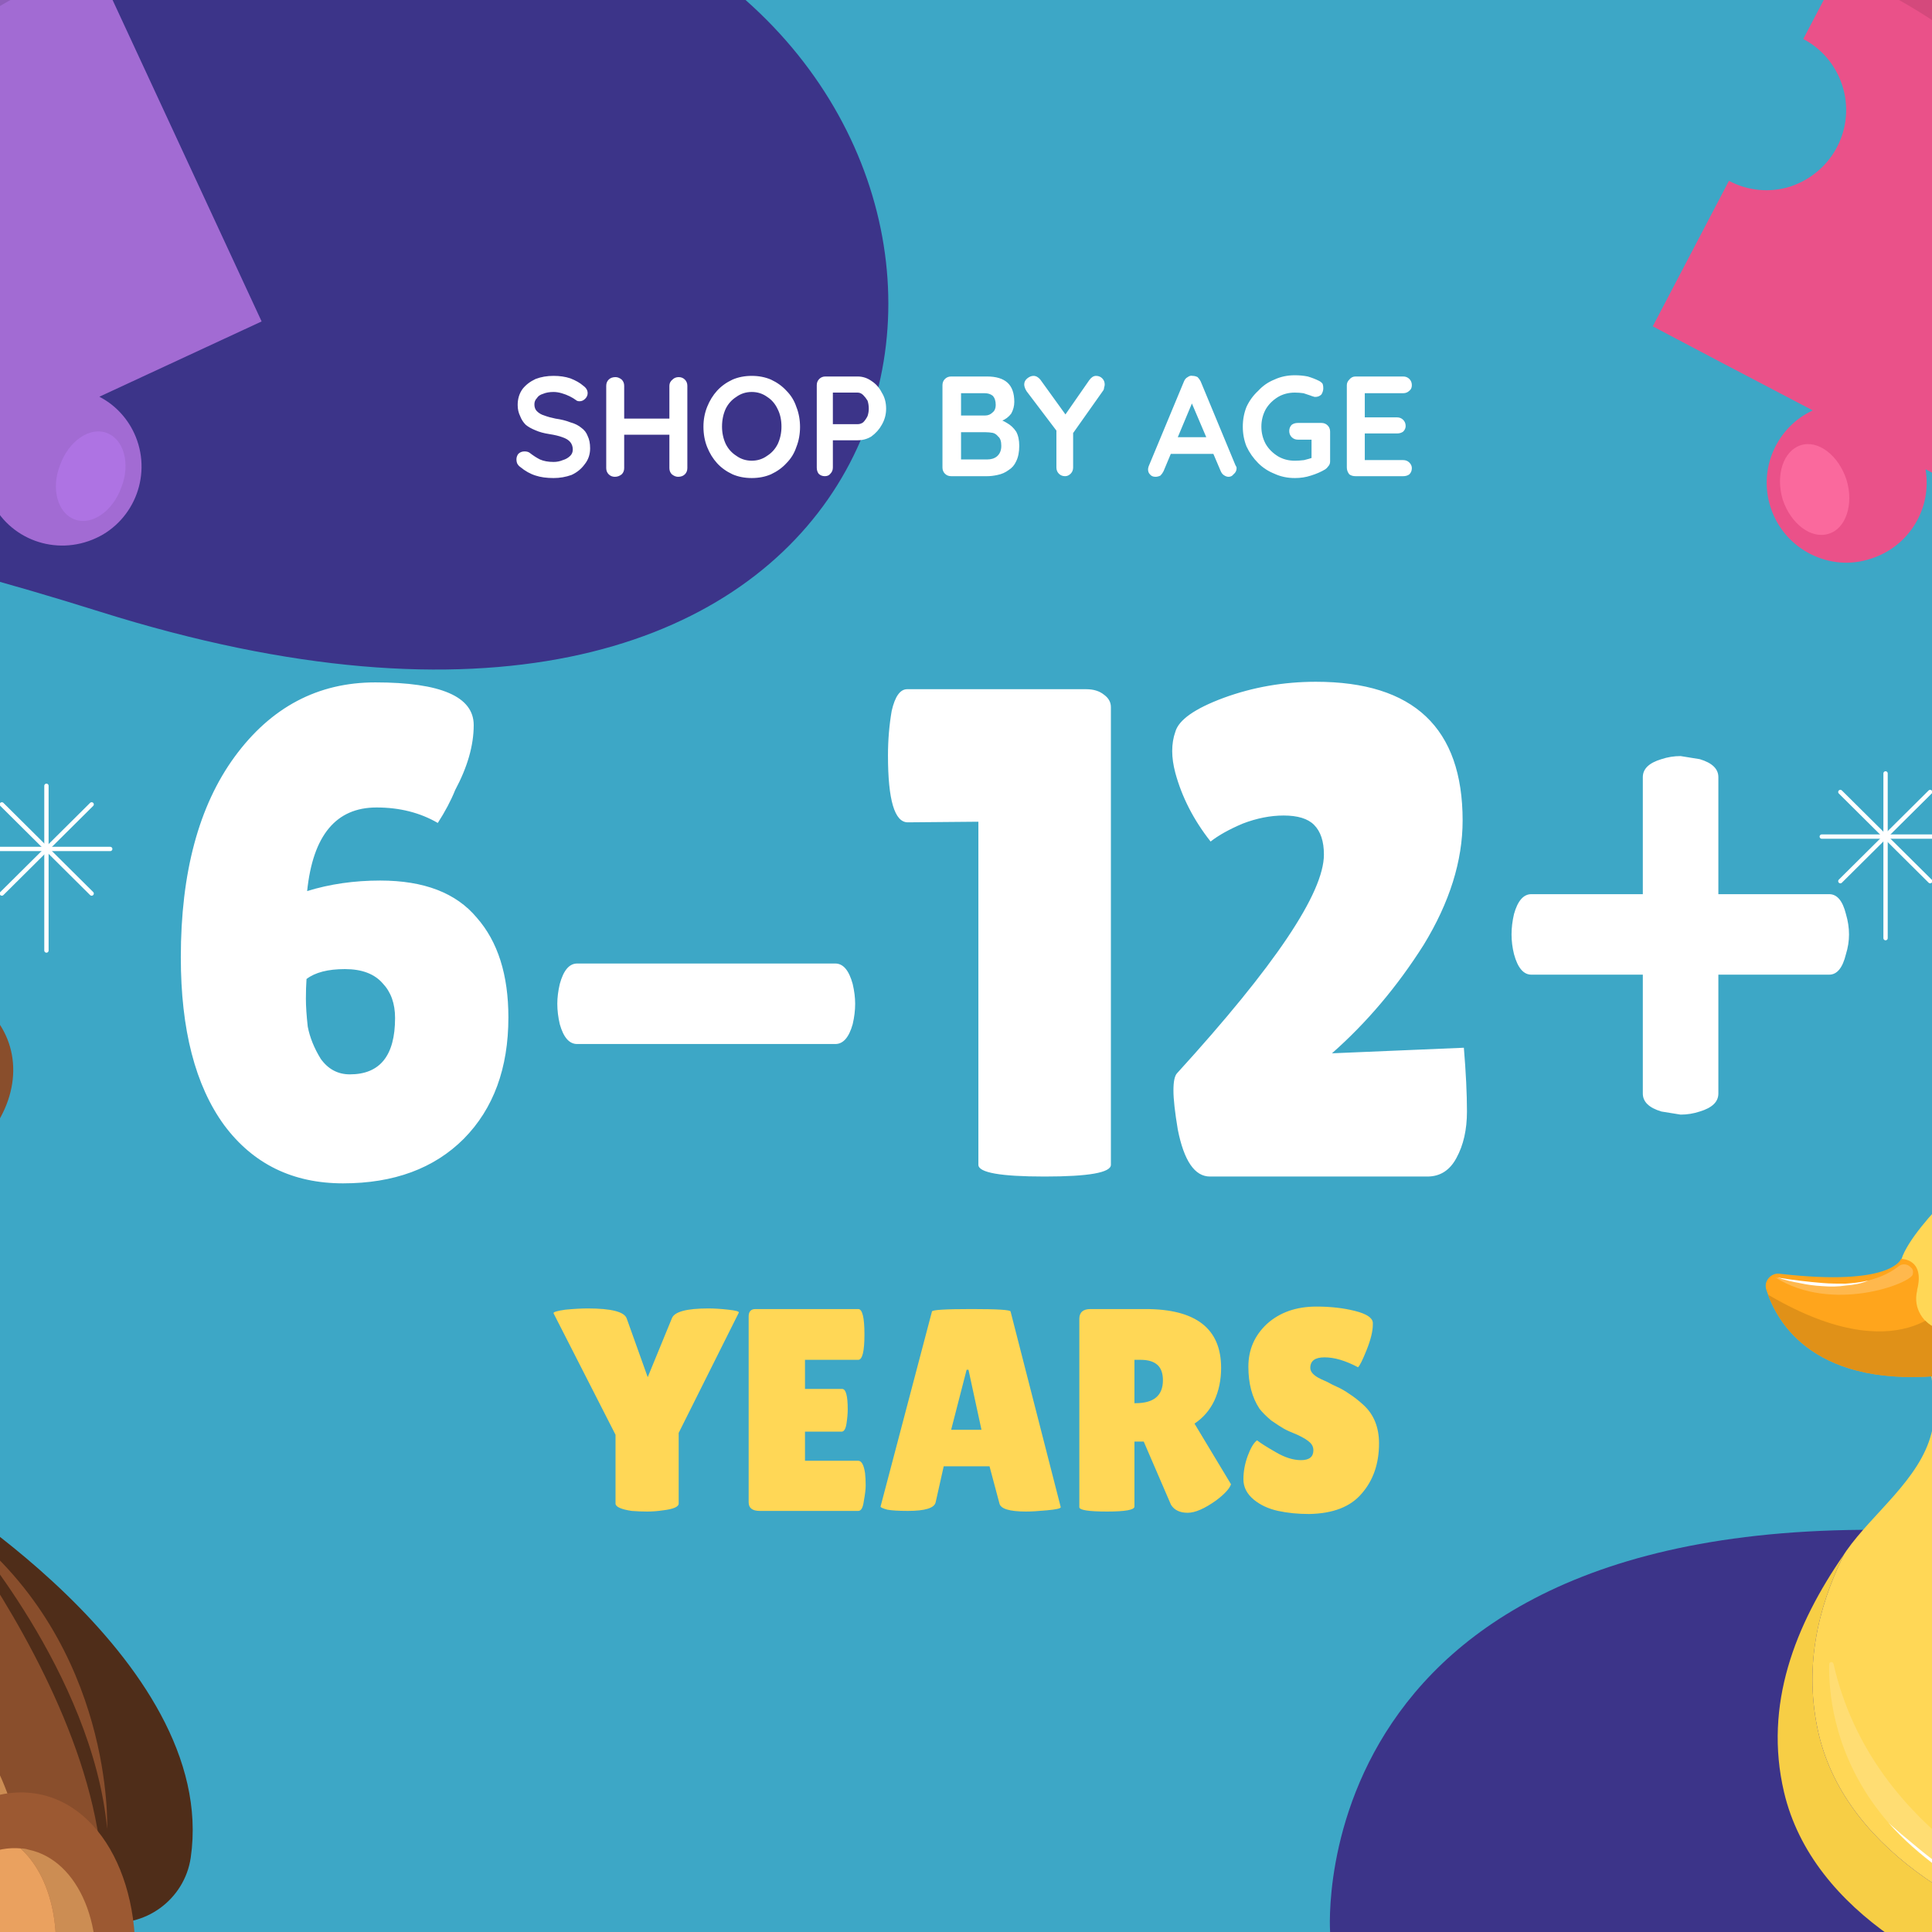 <svg height="312" width="312" viewBox="0 0 312 312" xmlns="http://www.w3.org/2000/svg" version="1.2"><defs><clipPath id="cp1" clipPathUnits="userSpaceOnUse"><path d="m566 312h-820v-312h820z"></path></clipPath><clipPath id="cp2" clipPathUnits="userSpaceOnUse"><path d="m-146.37 60.06c2.83-9.57 3.51-19.93 1.57-30.41-6.58-35.51-40.7-58.97-76.21-52.39-19.01 3.52-34.56 14.94-43.9 30.23-8.11 13.28-11.54 29.48-8.48 45.98 6.58 35.51 40.7 58.96 76.2 52.38 25.03-4.63 44.06-22.95 50.82-45.79z"></path></clipPath><clipPath id="cp3" clipPathUnits="userSpaceOnUse"><path d="m314.8 222.04c1.49-0.35 2.3-2.08 2.2-3.61-0.08-1.36-0.92-2.89-3.79-3.76-2.66-0.81-4.27-3.5-3.62-6.2q0.02-0.08 0.04-0.16c1.27-5.09-2.62-5.03-2.62-5.03 0 0-1.45 4.51-19.62 2.4-1.44-0.17-2.59 1.2-2.15 2.58 1.71 5.41 7.87 16.2 29.56 13.78z"></path></clipPath><clipPath id="cp4" clipPathUnits="userSpaceOnUse"><path d="m349.14 65.84l-12.33 23.52-25.85-13.54c1.05 6.21-2.56 12.41-8.73 14.42-6.78 2.21-14.08-1.5-16.29-8.28-2.04-6.27 0.98-12.96 6.79-15.69l-25.84-13.54 12.32-23.53c2.98 1.56 6.55 1.97 10 0.85 6.79-2.21 10.5-9.5 8.29-16.29-1.09-3.34-3.41-5.93-6.3-7.44l12.33-23.52 24.78 12.98c0.05-5.4 3.49-10.4 8.91-12.17 6.79-2.21 14.08 1.5 16.29 8.29 1.8 5.52-0.32 11.38-4.83 14.56l24.77 12.98-12.32 23.52c-2.98-1.56-6.55-1.97-10-0.85-6.79 2.21-10.49 9.51-8.28 16.29 1.08 3.34 3.41 5.93 6.29 7.44z"></path></clipPath><clipPath id="cp5" clipPathUnits="userSpaceOnUse"><path d="m-38.43 60.38q-0.62 0.28-1.25 0.5l11.08 23.89 26.19-12.15c-0.57 2.64-0.34 5.47 0.88 8.1 2.97 6.41 10.58 9.19 16.98 6.22 6.41-2.97 9.19-10.57 6.22-16.98-1.22-2.63-3.23-4.64-5.61-5.9l26.19-12.15-32.85-70.85-70.85 32.86 11.08 23.89q0.57-0.34 1.18-0.63c6.41-2.97 14.01-0.19 16.98 6.22 2.97 6.41 0.19 14.01-6.22 16.98z"></path></clipPath></defs><style>.a{fill:#3da7c6}.b{fill:#3c3489}.c{fill:#4b3ea7}.d{fill:#edffff}.e{fill:#fff}.f{fill:none;stroke:#fff;stroke-width:1;stroke-dasharray:4.949}.g{fill:#a26bd3}.h{fill:#a06acc}.i{fill:#ffd756}.j{fill:#f7ce45}.k{fill:#ea5189}.l{fill:#d4497c}.m{fill:#fa699d}.n{fill:#ffdd73}.o{fill:#ae73e3}.p{fill:none;stroke:#fff;stroke-width:.7}.q{fill:#8f5eba}.r{fill:#00c0a5}.s{fill:#00d9ba}.t{fill:#00a891}.u{fill:#894e2c}.v{fill:#cc8d53}.w{fill:#eaa15f}.x{fill:#faac65}.y{fill:#4f2d19}.z{fill:#9c5932}.A{fill:none;stroke:#0e0b0f;stroke-linecap:round;stroke-linejoin:round;stroke-width:.5}.B{fill:#0e0b0f}.C{fill:#231d27}.D{fill:#fcfbfb}.E{fill:#ffa51c}.F{fill:#e09118}.G{fill:#ffb84d}.H{fill:none;stroke:#fff;stroke-linecap:round;stroke-linejoin:round;stroke-width:.7}</style><path d="m566 312h-820v-312h820z" class="a"></path><path d="m-254 236.4c0 0 105.5 34.1 120.4-52 14.8-86.1 25.4-124.7 149.8-85.6 124.4 39.1 154.2-54.6 104.2-98.8h-374.4z" class="b"></path><path d="m214.8 312c0 0-5.3-73.1 105.2-64.2 110.6 8.9 138.3-50.3 115-132.6-23.2-82.2 75.8-115.2 75.8-115.2h55.2v312z" class="b"></path><g style="display:none"><path d="m94.1 277c-1.5 0-2.7-1.2-2.7-2.7 0-1.5 1.2-2.7 2.7-2.7 1.5 0 2.7 1.2 2.7 2.7 0 1.5-1.2 2.7-2.7 2.7zm0-4.5c-1 0-1.8 0.8-1.8 1.8 0 1 0.8 1.8 1.8 1.8 1 0 1.8-0.8 1.8-1.8 0-1-0.8-1.8-1.8-1.8z" class="c" fill-rule="evenodd"></path><path d="m123.9 272.4v-0.7c0-0.4 0.2-0.5 0.4-0.5 0.2 0 1 0 1 0v-1.6h-1.4c-1.6 0-2 1.2-2 2v0.8h-0.9v1.1 0.8h0.9c0 2.1 0 4.7 0 4.7h1.9c0 0 0-2.6 0-4.7h1.4l0.1-0.8 0.1-1.1z" class="c"></path></g><g clip-path="url(#cp1)"><g style="display:none"><path d="m-306.5 270.5c2 0.5 3.8 1.4 5.5 2.5q0-0.1 0-0.1c3.5-14.1 17.8-22.6 31.9-19.1 5.5 1.4 10.2 4.5 13.6 8.6 7.5-12.3 22.3-18.9 37-15.2 13.6 3.4 23.2 14.7 25 27.8 5.4-2.6 11.7-3.5 18-1.9 13.6 3.4 21.9 16.9 19.3 30.5 4.1-3.2 9.5-4.5 14.8-3.2 7.8 2 12.9 8.9 13 16.6q0.9-1.8 1.4-3.7c2.3-9.2-3.3-18.6-12.5-20.9-5.3-1.4-10.7 0-14.8 3.1 2.6-13.6-5.7-27-19.3-30.4-6.3-1.6-12.6-0.8-18 1.8-1.8-13-11.4-24.3-25-27.7-14.7-3.7-29.5 2.8-37 15.2-3.4-4.1-8-7.2-13.6-8.6-14.1-3.6-28.4 5-31.9 19.1q0 0 0 0c-1.7-1.1-3.5-1.9-5.5-2.4-9.2-2.4-18.6 3.2-20.9 12.4-0.4 1.5-0.6 3-0.5 4.4 3.5-6.9 11.6-10.8 19.5-8.8z" class="d"></path><path d="m-313 295.9c3.9 0.9 7.8 0.5 11.2-1-0.4 8 4.9 15.4 13 17.4 3.1 0.8 6.3 0.7 9.2-0.2 2.9 5.6 8 10 14.6 11.7 5.1 1.3 10.3 0.7 14.8-1.4 2.2 4 6 7.2 10.8 8.4 5.9 1.5 11.9-0.3 16-4.2 3.5 4.6 8.5 8 14.4 9.5 8.2 2.1 16.5 0.1 22.6-4.8 2.4 1.9 5.1 3.2 8.2 4 10.4 2.6 20.8-2.4 25.5-11.5q2.2 1.3 4.8 2c7.9 2 15.9-1.9 19.5-8.8-0.1-7.7-5.2-14.6-13-16.6-5.3-1.3-10.7 0-14.8 3.2 2.6-13.6-5.7-27.1-19.3-30.5-6.3-1.6-12.6-0.7-18 1.9-1.8-13.1-11.4-24.4-25-27.8-14.7-3.7-29.5 2.9-37 15.2-3.4-4.1-8.1-7.2-13.6-8.6-14.1-3.5-28.4 5-31.9 19.1q0 0 0 0.1c-1.7-1.1-3.5-2-5.5-2.5-7.9-2-16 1.9-19.5 8.8 0 7.7 5.2 14.6 13 16.6z" class="e"></path><path d="m-221.7 274.9q-1.2-1-2.5-1.8-1.3-0.9-2.6-1.7c-1.8-1-3.6-1.9-5.6-2.5-1.9-0.6-3.9-1-5.9-0.9-2.1 0.1-4.1 0.6-5.9 1.6q1.3-0.9 2.7-1.5 1.5-0.5 3.1-0.7c2.1-0.2 4.3 0.1 6.3 0.8 2 0.6 3.8 1.6 5.6 2.7 1.7 1.2 3.4 2.5 4.8 4z" class="d"></path><path d="m-236.2 306.6q-1.2-1-2.5-1.9-1.3-0.9-2.6-1.6c-1.8-1-3.6-1.9-5.5-2.6-2-0.6-4-0.9-6-0.9-2 0.1-4 0.7-5.9 1.6q1.3-0.9 2.8-1.4 1.5-0.6 3-0.7c2.1-0.2 4.3 0.1 6.3 0.7 2 0.7 3.9 1.6 5.6 2.8 1.8 1.1 3.4 2.4 4.8 4z" class="d"></path><path d="m-164.3 319.5q-1.2-0.9-2.5-1.8-1.2-0.9-2.6-1.6c-1.8-1-3.6-2-5.5-2.6-2-0.6-4-0.9-6-0.9-2 0.1-4 0.7-5.9 1.6q1.3-0.9 2.8-1.4 1.5-0.6 3.1-0.7c2.1-0.2 4.2 0.1 6.2 0.7 2 0.7 3.9 1.6 5.6 2.8 1.8 1.1 3.4 2.4 4.8 3.9z" class="d"></path><path d="m-268.3 288.3c-1.8-1.9-4.1-3.2-6.6-3.8-1.2-0.3-2.5-0.4-3.7-0.2-1.3 0.1-2.5 0.5-3.6 1l-0.3 0.1-0.2-0.2c-0.9-1.1-2-2.1-3.1-2.8-1.2-0.8-2.5-1.4-3.9-1.8-0.6-0.3-1.3-0.3-2-0.5-0.8 0-1.5 0-2.2 0.1-1.4 0-2.8 0.5-4.2 1 1.3-0.6 2.7-1.2 4.2-1.4 0.7-0.2 1.4-0.1 2.2-0.1 0.7 0 1.5 0.1 2.2 0.3 1.4 0.3 2.8 1 4 1.8 1.3 0.8 2.4 1.7 3.4 2.9l-0.4-0.1c1.2-0.5 2.5-0.9 3.8-1 0.7-0.1 1.3 0 2 0 0.7 0.1 1.3 0.2 2 0.4 1.2 0.3 2.4 0.9 3.5 1.6 1.1 0.8 2.1 1.6 2.9 2.7z" class="d"></path><path d="m-185.1 299c-1.8-1.8-4.1-3.2-6.5-3.7-1.3-0.3-2.5-0.4-3.8-0.3-1.2 0.1-2.4 0.6-3.6 1l-0.3 0.1-0.1-0.2c-0.9-1-2-2-3.2-2.8-1.2-0.8-2.5-1.4-3.8-1.8-0.7-0.2-1.4-0.3-2.1-0.4-0.7 0-1.4-0.1-2.1 0-1.5 0.1-2.9 0.6-4.2 1.1 1.3-0.7 2.6-1.2 4.1-1.4 0.7-0.2 1.5-0.2 2.2-0.2 0.8 0.1 1.5 0.2 2.2 0.4 1.5 0.3 2.8 0.9 4.1 1.7 1.2 0.9 2.4 1.8 3.3 3l-0.4-0.1c1.2-0.5 2.5-0.9 3.8-1 0.7-0.1 1.4-0.1 2 0 0.7 0 1.4 0.1 2 0.3 1.3 0.4 2.5 0.9 3.6 1.7 1 0.7 2 1.6 2.8 2.6z" class="d"></path></g><path d="m617.3 269.9c-2 0.5-3.9 1.3-5.5 2.5q0-0.1 0-0.1c-3.6-14.1-17.8-22.6-31.9-19.1-5.6 1.4-10.2 4.5-13.7 8.6-7.4-12.4-22.3-18.9-36.9-15.2-13.6 3.4-23.2 14.7-25.1 27.7-5.3-2.6-11.6-3.4-17.9-1.8-13.6 3.4-22 16.8-19.3 30.4-4.1-3.1-9.5-4.5-14.8-3.1-7.8 1.9-13 8.9-13 16.5q-0.9-1.7-1.4-3.6c-2.4-9.3 3.2-18.6 12.5-21 5.3-1.3 10.7 0 14.8 3.2-2.7-13.6 5.7-27 19.3-30.5 6.3-1.5 12.6-0.7 17.9 1.9 1.9-13.1 11.5-24.3 25.1-27.8 14.6-3.7 29.5 2.9 36.9 15.2 3.5-4 8.1-7.1 13.7-8.5 14.1-3.6 28.3 4.9 31.9 19q0 0.1 0 0.1c1.6-1.1 3.5-2 5.5-2.5 9.2-2.3 18.6 3.3 20.9 12.5 0.4 1.5 0.5 2.9 0.5 4.4-3.6-7-11.6-10.8-19.5-8.8z" class="d"></path><path d="m623.8 295.2c-3.9 1-7.8 0.6-11.2-1 0.4 8-4.9 15.5-13 17.5-3.2 0.8-6.3 0.6-9.3-0.3-2.8 5.7-7.9 10.1-14.5 11.7-5.1 1.3-10.3 0.7-14.8-1.3-2.2 4-6 7.1-10.8 8.3-5.9 1.5-11.9-0.2-16-4.1-3.5 4.5-8.5 8-14.5 9.5-8.1 2.1-16.4 0-22.6-4.8-2.3 1.8-5.1 3.2-8.1 4-10.4 2.6-20.9-2.5-25.5-11.6q-2.2 1.4-4.8 2c-7.9 2-16-1.8-19.5-8.8 0-7.6 5.2-14.6 13-16.5 5.3-1.4 10.7 0 14.8 3.1-2.7-13.6 5.7-27 19.3-30.4 6.3-1.6 12.6-0.8 17.9 1.8 1.9-13 11.5-24.3 25.1-27.7 14.6-3.7 29.5 2.8 36.9 15.2 3.5-4.1 8.1-7.2 13.7-8.6 14.1-3.5 28.3 5 31.9 19.1q0 0 0 0.1c1.6-1.2 3.5-2 5.5-2.5 7.9-2 15.9 1.8 19.5 8.8-0.1 7.6-5.2 14.6-13 16.5z" class="e"></path><path d="m532.5 274.3c1.4-1.5 3.1-2.9 4.8-4 1.7-1.1 3.6-2.1 5.6-2.7 2-0.7 4.2-1 6.3-0.8q1.5 0.2 3 0.7 1.5 0.6 2.8 1.5c-1.9-1-3.9-1.6-5.9-1.6-2-0.1-4 0.2-6 0.9-1.9 0.6-3.7 1.5-5.5 2.5q-1.3 0.7-2.6 1.6-1.3 0.9-2.5 1.9z" class="d"></path><path d="m547 305.9c1.4-1.5 3-2.8 4.8-3.9 1.7-1.2 3.6-2.1 5.6-2.8 2-0.6 4.1-1 6.2-0.8q1.6 0.2 3.1 0.7 1.5 0.6 2.8 1.5c-1.9-0.9-3.9-1.5-5.9-1.6-2-0.1-4 0.3-6 0.9-1.9 0.6-3.8 1.5-5.5 2.5q-1.4 0.8-2.6 1.7-1.3 0.8-2.5 1.8z" class="d"></path><path d="m475.1 318.9c1.4-1.5 3-2.8 4.8-4 1.7-1.1 3.6-2.1 5.6-2.7 2-0.6 4.1-1 6.2-0.8q1.6 0.2 3.1 0.7 1.5 0.6 2.7 1.5c-1.8-1-3.8-1.5-5.8-1.6-2-0.1-4.1 0.3-6 0.9-1.9 0.6-3.8 1.5-5.6 2.5q-1.3 0.8-2.6 1.7-1.2 0.8-2.4 1.8z" class="d"></path><path d="m579.1 287.6c0.8-1 1.8-1.9 2.8-2.6 1.1-0.7 2.3-1.3 3.6-1.7 0.6-0.2 1.3-0.3 2-0.3 0.6-0.1 1.3-0.1 2 0 1.3 0.1 2.6 0.5 3.8 1l-0.4 0.1c0.9-1.2 2.1-2.1 3.3-3 1.3-0.8 2.6-1.4 4.1-1.7 0.7-0.2 1.5-0.3 2.2-0.4 0.7 0 1.5 0 2.2 0.2 1.5 0.2 2.8 0.7 4.1 1.4-1.3-0.5-2.7-1-4.1-1.1-0.8-0.1-1.5 0-2.2 0-0.7 0.1-1.4 0.2-2.1 0.4-1.3 0.4-2.6 1-3.8 1.8-1.2 0.8-2.2 1.8-3.1 2.8l-0.2 0.2-0.3-0.1c-1.1-0.4-2.3-0.9-3.6-1-1.3-0.1-2.5 0-3.8 0.3-2.4 0.5-4.7 1.9-6.5 3.7z" class="d"></path><path d="m495.9 298.4c0.7-1 1.7-1.9 2.8-2.7 1.1-0.7 2.3-1.2 3.6-1.6 0.6-0.2 1.3-0.3 1.9-0.4 0.7 0 1.4 0 2 0 1.4 0.1 2.6 0.6 3.9 1l-0.5 0.1c1-1.1 2.2-2.1 3.4-2.9 1.2-0.8 2.6-1.4 4.1-1.8 0.7-0.2 1.4-0.2 2.2-0.3 0.7 0 1.4 0 2.2 0.1 1.4 0.2 2.8 0.8 4.1 1.5-1.4-0.5-2.7-1-4.2-1.1-0.7-0.1-1.4 0-2.1 0-0.7 0.1-1.4 0.2-2.1 0.4-1.3 0.4-2.6 1-3.8 1.8-1.2 0.8-2.3 1.7-3.2 2.8l-0.2 0.2-0.2-0.1c-1.2-0.5-2.4-0.9-3.6-1-1.3-0.2-2.6-0.1-3.8 0.2-2.4 0.6-4.7 2-6.5 3.8z" class="d"></path><path d="m-101.6-9.3c0 0 27.8 56.9-72.8 69.4-70.8 8.8-64.7 65.8-60.6 96.1 4.1 30.2-18.6 47.3-41.2 34.3" class="f"></path><path d="m-146.4 60.1c-9.3 15.3-24.9 26.7-43.9 30.2-35.5 6.6-69.6-16.9-76.2-52.4-1.9-10.5-1.2-20.8 1.6-30.4-8.1 13.3-11.5 29.5-8.5 46 6.6 35.5 40.7 58.9 76.2 52.4 25-4.7 44.1-23 50.8-45.8z" class="d"></path><path d="m-190.3 90.3c19-3.5 34.6-14.9 43.9-30.2 2.9-9.6 3.5-20 1.6-30.5-6.6-35.5-40.7-58.9-76.2-52.3-19 3.5-34.6 14.9-43.9 30.2-2.8 9.6-3.5 19.9-1.6 30.4 6.6 35.5 40.7 59 76.2 52.4z" class="e"></path><g clip-path="url(#cp2)"><path d="m-169.4 56.5c0 0 22.8-21.9 7.9-71.8 0 0 36.7 24.9 23.3 68.5 0 0-15 11.5-31.2 3.3z" class="g"></path><path d="m-165.5 96.9c0 0 1-3 1.2-7.7-8.8 8.3-20.1 14.3-32.9 16.7-10.3 1.9-20.5 1.2-29.9-1.5q-4.8 0.8-10.1 1.3c0 0 28.1 22.9 71.7-8.8z" class="h"></path><path d="m-165.5 96.9c0 0 6.3-19.3-9.4-36.2 0 0-4 40.4-62.3 45 0 0 28.1 22.9 71.7-8.8z" class="i"></path><path d="m-164.3 89.2c0.1-2.7 0-5.9-0.7-9.4-7.3 5.1-15.9 8.8-25.3 10.5q-1.6 0.3-3.3 0.5c-7.7 5.9-18.4 11.1-33.5 13.6 9.4 2.7 19.6 3.4 29.9 1.5 12.8-2.4 24.1-8.4 32.9-16.7z" class="j"></path><path d="m-177.6 58.5c0 0-42.1 19.7-112.8-25.3 0 0 8-52.9 48.9-55.6 0 0 42.2 16.1 67.9 75.2z" class="k"></path><path d="m-266.5 37.9c-1.9-10.5-1.2-20.8 1.6-30.4-6.3 10.3-9.8 22.4-9.6 35q5.5 2.9 10.7 5.4-1.7-4.8-2.7-10z" class="l"></path><path d="m-234.4-15.3c7.9 5.3 43.4 30.9 56.9 67.4 0.2 0.5 0.2 1-0.1 1.4-0.6 1.3-2.4 1.3-3.1 0.1-5.3-9.9-24.5-42.3-57-64.1-1.7-1.1-1.7-3.7 0.1-4.8 1-0.7 2.2-0.6 3.2 0z" class="m"></path><path d="m-175.5 68.4c-1.5 4.4-4.1 11.3-7.8 15.5-0.7 0.9 0 2.2 1.1 2.1h0.1q0.4-0.1 0.7-0.4c1.4-1.6 7.7-8.7 7.7-16.9 0-1-1.5-1.3-1.8-0.3z" class="n"></path><path d="m-162.9 50.8c3.7-6.4 10.1-20.3 8.6-37.4-0.2-1.6 2.1-1.9 2.4-0.4q0 0 0.1 0.1 0 0.1 0 0.1c0.1 1.4 2.8 27-9.8 38.7-0.7 0.6-1.8-0.2-1.3-1.1z" class="o"></path></g><path d="m-171.5 72c-7.3 1.4-14.3-3.4-15.6-10.7-1.4-7.3 3.4-14.3 10.7-15.7 7.3-1.3 14.3 3.5 15.7 10.8 1.3 7.3-3.5 14.3-10.8 15.6z" class="d"></path><path d="m-172 69.2c-5.7 1-11.2-2.7-12.3-8.5-1-5.7 2.7-11.2 8.5-12.2 5.7-1.1 11.2 2.7 12.2 8.4 1.1 5.7-2.7 11.2-8.4 12.3z" class="e"></path><path d="m-234.4-15.3c4.9 3.5 9.6 7.3 14.3 11.2 4.6 3.9 9.1 8 13.4 12.2 4.3 4.3 8.5 8.7 12.2 13.4 3.7 4.8 7.2 9.9 9.2 15.7-1.2-2.8-2.7-5.5-4.4-8-1.6-2.5-3.5-4.9-5.4-7.2-3.8-4.6-8-9-12.3-13.2-4.2-4.3-8.7-8.4-13.2-12.4q-3.4-3-6.9-5.9-3.4-2.9-6.9-5.8z" class="e"></path><path d="m-153.4 12.1c0.2 2.8 0.2 5.7 0.1 8.6-0.2 2.9-0.5 5.8-1 8.6-0.5 2.9-1.2 5.7-2.2 8.4-0.9 2.8-2.2 5.4-3.7 7.9 0.5-1.4 1.2-2.6 1.6-4 0.6-1.3 1-2.7 1.4-4.1 0.8-2.7 1.4-5.5 1.9-8.3 0.5-2.9 0.9-5.7 1.2-8.5q0.2-2.2 0.4-4.3c0.1-1.5 0.2-2.9 0.3-4.3z" class="e"></path><path d="m346 338.8c0 0-23.7-72.3 84.1-79 23.5-1.5 49.6-6.1 69.8-18.9 47.5-30.1-19.2-93.3 10.9-130.7 18-22.5 51.8-19 76.6-12.9" class="f"></path><path d="m515 106.7c5.3 5.4 9.6 11.9 12.9 18.6 8.1 16.2 3.8 34.2 8.2 51 3.7 14.3 16 22.6 29.3 26.6 12.6 3.8 26.4 10.7 26.9 25.6 0.5 12.4-11 20.3-21.1 24.8" class="p"></path><path d="m446-24.8l-7 87.1 91.4 69.5-7.8-114.5z" class="g"></path><path d="m522.6 17.3l-41.8 22.5-34.8-64.6z" class="k"></path><path d="m522.6 17.3l-30.2-16.6c12.1 24.1 24.9 65.7-11.2 93.7l49.2 37.4z" class="q"></path><path d="m480.8 39.8l49.6 92-7.8-114.5z" class="i"></path><path d="m480.8 39.8l-41.8 22.5 7-87.1z" class="r"></path><path d="m522.6 17.3l-20 10.7c3.4 14.6 3.7 30.6-3.7 45.4l31.5 58.4z" class="j"></path><path d="m492.4 0.7c3.9 7.7 7.8 17.1 10.2 27.3l20-10.7z" class="l"></path><path d="m441.8 58l5.3-76.9 3 72.4z" class="s"></path><path d="m444.2 62.5l36.7 28.7-29.2-32.7z" class="o"></path><path d="m441.8 58c0.2-6.2 0.6-12.5 1-18.7 0.3-6.2 0.8-12.4 1.2-18.7 0.5-6.2 0.9-12.4 1.4-18.6l0.8-9.4c0.3-3.1 0.6-6.2 1-9.3-0.2 3.1-0.3 6.3-0.5 9.4l-0.5 9.3c-0.4 6.3-0.8 12.5-1.2 18.7-0.5 6.2-1 12.5-1.5 18.7-0.5 6.2-1.1 12.4-1.7 18.6z" class="e"></path><path d="m533.7 154c-1.2 0.2-2.4-0.2-3.1-1l-10.4 6.6 0.1 0.5 10.4-6.6c0.7 0.9 1.9 1.3 3.1 1.1 1.2-0.3 2.1-1.1 2.4-2.2l12.2 2.1-0.1-0.6-12.2-2.1c-0.4 1.1-1.3 2-2.4 2.2z" class="l"></path><path d="m532.5 148.2c-1.2 0.2-2.1 1-2.5 2.1l-12.1-2 1.1 5.3 0.1 0.6 1.1 5.4 10.4-6.6c0.7 0.8 1.9 1.2 3.1 1 1.1-0.2 2-1.1 2.4-2.2l12.2 2.1-1.1-5.4-0.1-0.5-1.1-5.4-10.4 6.6c-0.8-0.8-1.9-1.3-3.1-1z" class="k"></path><path d="m529.6 150.8l-11.2-1.9 0.4 2.2z" class="m"></path><path d="m536.5 149.4l9.2-6 0.3 1.5z" class="m"></path><path d="m546.3 192.3c-1 0.6-2.3 0.7-3.3 0.2l-7 10.2 0.4 0.4 6.9-10.1c1.1 0.5 2.3 0.4 3.3-0.3 1-0.6 1.5-1.8 1.4-2.9l12-2.9-0.3-0.5-12 2.9c0.1 1.1-0.4 2.3-1.4 3z" class="j"></path><path d="m542.9 187.3c-1 0.7-1.5 1.9-1.4 3l-12 2.9 3.1 4.5 0.3 0.5 3.1 4.5 7-10.2c1 0.5 2.3 0.4 3.3-0.2 1-0.7 1.5-1.9 1.4-3l12-2.9-3.1-4.5-0.4-0.5-3.1-4.5-7 10.2c-1-0.5-2.2-0.4-3.2 0.2z" class="i"></path><path d="m541.3 190.9l-11.1 2.6 1.3 1.9z" class="n"></path><path d="m547.1 186.9l6.1-9.1 0.8 1.2z" class="n"></path><path d="m584.6 213.4c-1 0.7-2.2 0.9-3.3 0.4l-6.2 10.7 0.3 0.4 6.3-10.6c1 0.4 2.3 0.3 3.2-0.5 1-0.7 1.4-1.9 1.2-3l11.8-3.7-0.4-0.5-11.7 3.7c0.1 1.1-0.3 2.3-1.2 3.1z" class="t"></path><path d="m580.8 208.7c-0.9 0.7-1.3 1.9-1.2 3l-11.7 3.7 3.4 4.3 0.4 0.5 3.4 4.3 6.2-10.7c1.1 0.5 2.3 0.3 3.3-0.4 0.9-0.8 1.3-2 1.2-3.1l11.7-3.7-3.4-4.3-0.4-0.4-3.4-4.3-6.2 10.6c-1.1-0.4-2.3-0.3-3.3 0.5z" class="r"></path><path d="m579.5 212.3l-10.9 3.4 1.4 1.8z" class="s"></path><path d="m585 207.9l5.4-9.5 1 1.2z" class="s"></path><path d="m-32.8 179.8c0 0-2.8-26.9 19.3-22.4 22.2 4.6 19.8 27.2-1.1 34.6z" class="u"></path><path d="m-13.1 162c9.5 5.8 4.4 20.1-8.4 25.4l3.2 2.1c15.3-5.4 20.5-23.7 5.2-27.5z" class="v"></path><path d="m-13.1 162q-0.5-0.1-0.9-0.2c-16.4-3.4-15.8 20-15.8 20l8.3 5.6c12.8-5.3 17.9-19.6 8.4-25.4z" class="w"></path><path d="m-28.8 181.5c0 0-0.2-18.2 11.2-19 0 0-6.9 4-11.2 19z" class="x"></path><path d="m-64.4 183.3c0 0-3.2-26.8-23.8-17.5-20.6 9.3-13.3 30.9 8.8 33.5z" class="u"></path><path d="m-87.5 170.3c-8 7.8 0.1 20.7 13.8 22.9l-2.7 2.9c-16.1-1.9-25.3-18.6-11.1-25.8z" class="v"></path><path d="m-87.5 170.3q0.3-0.2 0.8-0.4c15.2-6.9 19.8 16.1 19.8 16.1l-6.8 7.2c-13.7-2.2-21.8-15.1-13.8-22.9z" class="w"></path><path d="m-68 185.9c0 0-3.8-17.8-15.1-16.1 0 0 7.6 2.4 15.1 16.1z" class="x"></path><path d="m-70.6 245.7c0 0-40.9 38.5-29.2 69 2.5 6.4 9.9 9.5 16.2 6.8q0.1 0 0.2-0.1z" class="y"></path><path d="m-12.9 239.2c0 0 48.4 28.5 43.7 60.8-1 6.8-7.5 11.5-14.2 10.3q-0.2-0.1-0.3-0.1z" class="y"></path><path d="m-12.9 239.2c13-15.5 9.5-31 9.5-31-3.7-17-15.2-24.9-25.7-28.6-12.9-4.5-27.4-2.9-39 4.4-9.4 5.9-18.8 16.1-18.7 33.6 0 0 0 15.9 16.2 28.1 0 0-32.6 63.3-3.4 90.1 7.6 7 18.1 9.9 28.4 8.8l15.1-1.7 15.1-1.7c10.3-1.2 19.9-6.4 25.8-14.9 22.5-32.6-23.3-87.1-23.3-87.1z" class="u"></path><path d="m-39.6 262.2q-2.2 0.3-4.3 0.8c19.5 0.2 36.6 16.8 39.1 38.9 1.8 16-4.5 30.9-15.3 39.6q-2 0.4-4 0.7l8.7-1q2-0.2 4.1-0.7c10.7-8.7 17-23.5 15.2-39.5-2.7-23.8-22.1-41.2-43.5-38.8z" class="v"></path><path d="m-4.8 301.9c-2.5-22.1-19.6-38.7-39.1-38.9-19 4.6-31.9 24.5-29.5 46.6 1.8 16 11.2 29.1 23.7 35.2q2 0 4.1-0.2l6.4-0.7 8.7-1 6.4-0.7q2-0.3 4-0.7c10.8-8.7 17.1-23.6 15.3-39.6z" class="w"></path><path d="m-43.6 266.1c0 0-26.5 9.2-26.7 43.3 0 0 9.7-34.1 26.7-43.3z" class="x"></path><path d="m20.8 324.8c-3.6 16.8-15.9 28.4-27.5 25.9-11.5-2.5-17.9-18.2-14.2-35 3.6-16.8 15.9-28.4 27.5-25.9 11.5 2.5 17.9 18.2 14.2 35z" class="z"></path><path d="m4.6 298.7q-0.6-0.2-1.3-0.2c4.8 4.3 7 13 5 22.1-2.4 11.3-10.4 19.2-18.1 18.6 1.4 1.3 3.1 2.3 5.1 2.7 8.1 1.7 16.9-6.5 19.5-18.4 2.6-12-2-23.1-10.2-24.8z" class="v"></path><path d="m8.3 320.6c2-9.1-0.2-17.8-5-22.1-7.8-0.7-15.7 7.3-18.2 18.5-1.9 9.2 0.3 17.8 5.1 22.2 7.7 0.6 15.7-7.3 18.1-18.6z" class="w"></path><path d="m-84.6 336.6c7.3 15.6 21.9 24.2 32.6 19.2 10.7-5 13.4-21.7 6.1-37.3-7.3-15.6-21.8-24.2-32.5-19.2-10.7 5-13.5 21.7-6.2 37.3z" class="z"></path><path d="m-74.6 307.5q0.6-0.2 1.3-0.4c-3.7 5.3-4 14.2 0 22.7 4.9 10.4 14.4 16.4 21.8 14.1-1.1 1.6-2.6 2.9-4.3 3.7-7.6 3.5-18-2.5-23.1-13.6-5.2-11.1-3.3-22.9 4.3-26.5z" class="v"></path><path d="m-73.3 329.8c-4-8.5-3.7-17.4 0-22.7 7.4-2.4 16.9 3.6 21.8 14.1 4 8.4 3.7 17.3 0 22.7-7.4 2.3-16.9-3.7-21.8-14.1z" class="w"></path><path d="m-70.6 245.7c0 0 26.7 11.4 57.7-6.5 0 0-26.4 21.8-57.7 6.5z" class="y"></path><path d="m-45.5 209.5c11.5-1.3 21.7 4.8 23.9 13.8q0.1-1 0-2c-1.2-10.1-12.1-17.2-24.3-15.9-12.3 1.4-21.3 10.8-20.2 20.9q0.1 1 0.4 2c0.2-9.3 8.8-17.6 20.2-18.8z" class="x"></path><path d="m-41.8 242.2c-11.2 1.2-21.2-4.5-23.7-13.2 0 0.2 0-0.3 0 0 2.2 9 12.4 15.8 23.8 14.5 11.5-1.3 19.9-10.1 20.1-19.5-0.1-0.2 0.1 0.2 0 0-0.6 9.1-9 16.9-20.2 18.2z" class="y"></path><path d="m-45.5 209.5c-11.4 1.2-20 9.5-20.2 18.8q0.1 0.3 0.2 0.7c2.5 8.7 12.5 14.4 23.7 13.2 11.2-1.3 19.6-9.1 20.2-18.2q0-0.3 0-0.7c-2.2-9-12.4-15.1-23.9-13.8z" class="w"></path><path d="m-44.3 218.3l1.4 12.7c0 0-2.6 4.7-7.9 0.9" class="A"></path><path d="m-42.9 231c0 0 3.4 4.8 7.6-0.8" class="A"></path><path d="m-38.9 211.6c1.1 0.9 1.8 2.1 1.9 3.3 0.5 3.9-4.4 7.6-10.7 8.3-2.4 0.3-4.6 0.1-6.4-0.4 2.2 1.9 6.1 2.9 10.4 2.4 6.4-0.7 11.2-4.4 10.8-8.3-0.3-2.5-2.7-4.4-6-5.3z" class="B"></path><path d="m-37 214.9c-0.1-1.2-0.8-2.4-1.9-3.3-1.9-0.5-4.1-0.7-6.4-0.4-6.4 0.7-11.2 4.4-10.8 8.3 0.2 1.3 0.9 2.4 2 3.3 1.9 0.5 4 0.7 6.4 0.4 6.3-0.7 11.2-4.4 10.7-8.3z" class="C"></path><path d="m-46.8 214.6c0.3 0.7-0.8 2-2.6 2.9-1.8 0.9-3.5 1-3.9 0.3-0.4-0.7 0.8-2 2.6-2.9 1.8-0.9 3.5-1 3.9-0.3z" class="D"></path><path d="m-53.5 197.2c0.3 3.3-0.7 6.1-2.3 6.3-1.6 0.2-3.2-2.3-3.6-5.6-0.3-3.3 0.7-6.1 2.3-6.2 1.6-0.2 3.2 2.3 3.6 5.5z" class="C"></path><path d="m-54.9 196.5c0.1 1.3-0.3 2.4-0.9 2.4-0.6 0.1-1.2-0.9-1.4-2.1-0.1-1.3 0.3-2.3 0.9-2.4 0.6-0.1 1.2 0.9 1.4 2.1z" class="D"></path><path d="m-40.3 195.8c0.3 3.2 1.9 5.7 3.6 5.5 1.6-0.1 2.6-2.9 2.2-6.2-0.4-3.3-2-5.8-3.6-5.6-1.6 0.2-2.6 3-2.2 6.3z" class="C"></path><path d="m-39.1 194.8c0.1 1.2 0.7 2.2 1.3 2.1 0.7-0.1 1-1.1 0.9-2.4-0.1-1.2-0.8-2.2-1.4-2.1-0.6 0-1 1.1-0.8 2.4z" class="D"></path><path d="m-98.6 309.8c0 0-5.7-23.7 22.1-55.1 0 0-18.5 20.9-22.1 55.1z" class="u"></path><path d="m-5.8 246.8c0 0 20.7 23.4 23.1 48.5 0 0 1.2-29.4-23.1-48.5z" class="u"></path><path d="m-12.7 202.6c0.2 1.8-2.8 3.5-6.7 3.9-4 0.5-7.3-0.5-7.5-2.3-0.2-1.7 2.8-3.4 6.8-3.8 3.9-0.5 7.2 0.5 7.4 2.2z" class="z"></path><path d="m-64.8 208.5c0.2 1.7-2.8 3.4-6.7 3.9-3.9 0.4-7.3-0.6-7.4-2.3-0.2-1.7 2.8-3.5 6.7-3.9 3.9-0.4 7.3 0.6 7.4 2.3z" class="z"></path><path d="m407.1 302c-18.4 15.4-45.9 18.4-68.7 13.1-18-4.1-40.1-15.5-44.7-35.1-2.4-10.4-0.3-20.1 4.1-29-7.9 11.4-13 24.3-9.7 38.4 4.6 19.6 26.7 31 44.7 35.2 22.8 5.2 50.3 2.3 68.8-13.2 6.7-5.6 13-13.4 17.1-22-3.4 4.8-7.4 9.1-11.6 12.6z" class="j"></path><path d="m423.6 271.6c0.4-6.3 0.3-17.5-2.2-26.2-1.4-4.9-7.7-6.4-11.2-2.7-2.7 2.9-5.5 5.6-6 6-13.1 10.1-42 11.7-55.1 0.4-3.3-2.9-5.6-7.5-2.6-11.4 1.2-1.7 2.8-2.9 4.3-4.1 2.4-1.8 4.9-3.5 6.6-6.2 1.4-2.1 2.3-4.2 2.9-6.4 4.1-14.7-8.4-30-23.3-33.2-3.5-0.7-7.1-0.9-10.7-0.2-3.9 0.7-7.6 2.3-10.7 4.8-0.7 0.5-1.8 1.7-3.1 3.1-2.9 3.2-6.4 7.7-5.5 9.8 2.7 6.7 4.9 14.2 5.4 21.4 0.1 1.7-0.1 3.3-0.5 4.8-1.9 7.4-9.4 12.8-13.7 18.9q-0.2 0.3-0.4 0.6c-4.4 8.9-6.5 18.6-4.1 29 4.6 19.6 26.7 31 44.7 35.1 22.8 5.3 50.3 2.3 68.7-13.1 4.2-3.5 8.2-7.8 11.6-12.6 2.8-5.8 4.6-11.8 4.9-17.8z" class="i"></path><path d="m391.6 273.9c-9.8 24.4-27 32.4-53.2 24.5-9.3-2.8-19.1-10.5-19.1-19.6-2 10.2 8.8 19 18.8 22 26.2 8 43.5-0.1 53.2-24.4 0.4-0.9 0.5-1.8 0.3-2.7q0 0.1 0 0.2z" class="E"></path><path d="m338.4 298.4c26.2 7.9 43.4-0.1 53.2-24.5q0-0.1 0-0.2c-0.4-2.5-2.7-4.5-5.5-4.1-7.1 0.9-18.3 1.1-31.9-3.5-9.8-3.3-24.1-3.3-31.2 5.4q-0.5 0.6-1 1.2c-1.4 2.1-2.3 4.1-2.7 6.1 0 9.1 9.8 16.8 19.1 19.6z" class="j"></path><path d="m344 247.9c5.6 6 26.6 24.6 61.6 2.8 0.8-0.5 1.7 0.6 1 1.3-14.8 14.8-39.9 17.1-57.2 5.3-3-2.1-6-5-6.7-8.7-0.2-0.8 0.8-1.3 1.3-0.7z" class="n"></path><path d="m295.4 268.8c-0.2 8.5 3 35.8 47.1 44.6 0.5 0.1 0.6-0.6 0.2-0.7-12.6-4.2-40.3-16.2-46.6-44-0.1-0.4-0.7-0.4-0.7 0.1z" class="n"></path><path d="m368.5 260.7c3.3 0.3 6.5 0.1 9.8-0.2 3.2-0.4 6.4-1 9.5-1.9 3.1-0.9 6.2-1.9 9.2-3.3 3-1.3 5.8-2.9 8.6-4.6-1.3 0.9-2.6 1.9-4 2.8-1.5 0.8-2.9 1.6-4.4 2.3q-1.1 0.6-2.2 1.1l-2.3 0.9c-0.8 0.3-1.5 0.5-2.3 0.8-0.8 0.2-1.6 0.5-2.4 0.7-3.2 0.9-6.4 1.5-9.7 1.7-3.3 0.3-6.6 0.3-9.8-0.3z" class="e"></path><path d="m305 294.4q2 1.8 4.1 3.5 2 1.7 4.2 3.3c2.9 2.1 5.9 4 9.1 5.6 3.1 1.7 6.4 3.1 9.7 4.2l2.6 0.8c0.8 0.3 1.7 0.4 2.6 0.6l1.3 0.3 1.3 0.3 2.6 0.4c-3.5-0.3-7.1-0.7-10.5-1.8-3.5-1.1-6.8-2.4-10-4.1-3.1-1.8-6.2-3.7-9-5.9-2.9-2.2-5.6-4.5-8-7.2z" class="e"></path><path d="m325.5 272.4c2.4-3.5 6.9-5.6 10.9-6.3 4.8-0.9 9.5 0.1 14.1 1.4 6.5 1.9 13.1 3.1 19.8 3.6 0.6 0 1.3 0 2 0.1-4.7 0.4-9.2 1.5-13.9 1.4-5.6-0.1-11-1.9-16.6-2.3-2.8-0.2-5.7-0.1-8.4 0.3-1.5 0.2-7 0.6-7.9 1.8z" class="i"></path><path d="m325.5 272.4c1.2-1.6 2.8-2.9 4.4-4 1.7-1.1 3.5-1.9 5.5-2.4 1.9-0.5 3.9-0.7 5.9-0.6 1 0 2 0.3 2.9 0.4 1 0.2 1.9 0.5 2.9 0.8-2-0.3-3.9-0.6-5.8-0.6-2 0-3.9 0.3-5.7 0.7-1.9 0.5-3.7 1.3-5.4 2.2q-2.5 1.4-4.7 3.5z" class="e"></path><path d="m334.9 189.6c3.1 0 7.9 2.9 9.5 3.8 5.3 3 9.7 7.5 12.1 13.1 1.1 2.7 1.6 9.1-3.1 8.4-3.8-0.6-4.4-6.9-5.5-9.7-0.9-2.4-2.2-4.8-4.4-6.1-2.5-1.6-5.4-2-7.9-3.5-1.2-0.7-3.8-2.8-3.2-4.4 0.4-1.2 1.3-1.6 2.5-1.6z" class="n"></path><path d="m342.4 192.3c1.7 0.9 3.4 2 5 3.2q2.4 1.8 4.4 4c1.4 1.4 2.7 3 3.6 4.8 1 1.7 1.7 3.7 1.8 5.7-0.4-2-1.2-3.8-2.2-5.4-1.1-1.7-2.4-3.2-3.7-4.6-1.3-1.5-2.8-2.8-4.3-4.1q-2.2-1.9-4.6-3.6z" class="e"></path><path d="m347.5 298.5c0 0 21.9 4.5 34.7-11.6 0 0-15.8 11.6-35.3 11.7" class="i"></path><g clip-path="url(#cp3)"><path d="m314.8 222c1.5-0.3 2.3-2 2.2-3.6-0.1-1.3-0.9-2.9-3.8-3.7-2.6-0.8-4.3-3.5-3.6-6.2q0-0.1 0-0.2c1.3-5.1-2.6-5-2.6-5 0 0-1.4 4.5-19.6 2.4-1.4-0.2-2.6 1.2-2.2 2.6 1.8 5.4 7.9 16.2 29.6 13.7z" class="E"></path><path d="m313.9 211c0 0-9.1 11.9-33.6-5.3 0 0-1 14 16.9 16.9 18 2.9 20.3 1.8 21.3-4.1 1-5.9-4.6-7.5-4.6-7.5z" class="F"></path></g><path d="m286.7 206.3c0 0 13.2 3.5 19.9-1.8 0.6-0.5 1.5-0.4 2 0.2 0.3 0.2 0.4 0.6 0.3 1.1-0.4 1.5-13 6.3-22.2 0.5z" class="G"></path><path d="m287 206.3c2.4 0.4 4.9 0.7 7.4 0.9 1.2 0.1 2.4 0.1 3.6 0.1 1.3-0.1 2.5-0.2 3.7-0.5-1.1 0.5-2.4 0.7-3.6 0.8-1.3 0.2-2.5 0.2-3.8 0.1q-1.9-0.1-3.7-0.5c-1.2-0.2-2.4-0.5-3.6-0.9z" class="e"></path><path d="m326.5 204.7c-0.3 3.4-2.6 6.1-5 5.8-2.4-0.2-4.1-3.2-3.8-6.7 0.4-3.4 2.6-6.1 5-5.8 2.4 0.2 4.1 3.2 3.8 6.7z" class="C"></path><path d="m321.2 203c-0.1 0.9-0.7 1.6-1.3 1.5-0.7 0-1.1-0.8-1-1.7 0.1-0.9 0.6-1.6 1.3-1.6 0.6 0.1 1.1 0.9 1 1.8z" class="e"></path><path d="m333.3 216.6c-0.1 1.5-2.5 2.5-5.4 2.2-2.8-0.3-5-1.7-4.8-3.2 0.1-1.5 2.5-2.5 5.4-2.2 2.8 0.2 5 1.7 4.8 3.2z" class="j"></path><g clip-path="url(#cp4)"><path d="m349.1 65.8l-12.3 23.6-25.8-13.6c1 6.2-2.6 12.4-8.8 14.4-6.8 2.3-14-1.5-16.3-8.2-2-6.3 1-13 6.8-15.7l-25.8-13.6 12.3-23.5c3 1.6 6.6 2 10 0.9 6.8-2.3 10.5-9.6 8.3-16.3-1.1-3.4-3.4-6-6.3-7.5l12.3-23.5 24.8 13c0.1-5.4 3.5-10.4 8.9-12.2 6.8-2.2 14.1 1.5 16.3 8.3 1.8 5.5-0.3 11.4-4.8 14.6l24.8 12.9-12.4 23.6c-2.9-1.6-6.5-2-10-0.9-6.8 2.2-10.5 9.5-8.3 16.3 1.1 3.3 3.5 5.9 6.3 7.4z" class="k"></path><path d="m342.3 87.9c0 0 23.7-80.3-70-100.3 0 0 16.8-42 20.2-40.2 3.4 1.8 98.6 53.3 98.6 53.3z" class="l"></path></g><path d="m298.2 77.5c-1.3-4-4.6-6.5-7.4-5.6-2.8 0.9-4.1 4.8-2.9 8.8 1.3 3.9 4.6 6.4 7.4 5.5 2.8-0.8 4.1-4.8 2.9-8.7z" class="m"></path><path d="m349.8-7c-1.2-3.9-4.5-6.4-7.4-5.5-2.8 0.9-4.1 4.8-2.9 8.8 1.3 3.9 4.6 6.4 7.4 5.5 2.8-0.9 4.1-4.8 2.9-8.8z" class="m"></path><g clip-path="url(#cp5)"><path d="m-38.4 60.4q-0.6 0.3-1.3 0.5l11.1 23.9 26.2-12.2c-0.6 2.7-0.3 5.5 0.9 8.1 2.9 6.4 10.5 9.2 17 6.2 6.4-2.9 9.1-10.5 6.2-16.9-1.2-2.7-3.3-4.7-5.6-5.9l26.2-12.2-32.9-70.8-70.9 32.8 11.1 23.9q0.6-0.3 1.2-0.6c6.4-3 14-0.2 17 6.2 3 6.4 0.2 14-6.2 17z" class="g"></path><path d="m-33.8 83c0 0-19.6-80.4 74-95.7 0 0-7.5-25-10.9-23.4-3.4 1.5-99.4 46.1-99.4 46.1z" class="q"></path></g><path d="m9.7 75.1c1.4-3.9 4.8-6.2 7.5-5.2 2.8 1 3.9 5 2.4 8.8-1.4 3.9-4.8 6.2-7.5 5.2-2.8-1-3.9-5-2.4-8.8z" class="o"></path></g><path d="m443.2 209.4c0 6.1-5 11-11 11-6.1 0-11-4.9-11-11 0-6.1 4.9-11 11-11 6 0 11 4.9 11 11zm-3.3 0c0-4.3-3.4-7.8-7.7-7.8-4.3 0-7.8 3.5-7.8 7.8 0 4.3 3.5 7.8 7.8 7.8 4.3 0 7.7-3.5 7.7-7.8z" class="E" fill-rule="evenodd"></path><path d="m304.5 124.9v26.6" class="H"></path><path d="m314.7 135.1h-20.5" class="H"></path><path d="m311.7 142.3l-14.5-14.4" class="H"></path><path d="m297.2 142.3l14.5-14.4" class="H"></path><path d="m7.5 126.9v26.6" class="H"></path><path d="m-2.7 137.1h20.5" class="H"></path><path d="m0.3 144.3l14.5-14.4" class="H"></path><path d="m14.8 144.3l-14.5-14.4" class="H"></path><path d="m-157.3 215.8c6.1 0 11 4.9 11 11 0 6.1-4.9 11-11 11-6.1 0-11-4.9-11-11 0-6.1 4.9-11 11-11zm0 18.8c4.3 0 7.8-3.5 7.8-7.8 0-4.3-3.5-7.8-7.8-7.8-4.3 0-7.8 3.5-7.8 7.8 0 4.3 3.5 7.8 7.8 7.8z" class="k" fill-rule="evenodd"></path><path d="m-187.8 150.3l1.8 2.9 3.4-0.8c0.7-0.2 1.3 0.7 0.8 1.3l-2.2 2.6 1.8 3c0.4 0.6-0.3 1.4-1 1.1l-3.2-1.2-2.2 2.6c-0.5 0.6-1.5 0.2-1.4-0.6l0.2-3.4-3.2-1.3c-0.7-0.3-0.7-1.4 0.1-1.6l3.4-0.8 0.2-3.4c0.1-0.8 1.1-1.1 1.5-0.4z" class="i"></path><path d="m-95.5 137.1l-33.1 5.5c-2 0.3-3.8-1-4.2-3l-5.4-33.2c-0.3-1.9 1-3.8 3-4.1l33.1-5.4c2-0.4 3.8 1 4.2 2.9l5.4 33.2c0.3 2-1 3.8-3 4.1z" class="s"></path><path d="m-130.7 137.5l-4.9-29.7c-0.2-1.6 0.9-3.2 2.5-3.4l29.7-4.9c1.6-0.3 3.1 0.8 3.4 2.4l4.9 29.8c0.2 1.6-0.9 3.1-2.5 3.4l-29.7 4.8c-1.6 0.3-3.1-0.8-3.4-2.4z" class="r"></path><path d="m-132.5 109.5c0.4 2 0.8 4.1 1.2 6.1q0.6 3 1.1 6.1 0.5 3 0.9 6.1c0.3 2 0.6 4 0.7 6.1-0.4-2-0.8-4-1.2-6.1q-0.6-3-1.1-6-0.5-3.1-0.9-6.1c-0.3-2.1-0.6-4.1-0.7-6.2z" class="e"></path><path d="m402.9 149.4l-32-10.2c-1.9-0.7-2.9-2.7-2.3-4.6l10.3-32c0.6-1.9 2.6-2.9 4.5-2.3l32 10.3c1.9 0.6 2.9 2.6 2.3 4.5l-10.3 32c-0.6 1.9-2.6 3-4.5 2.3z" class="n"></path><path d="m371.4 133.7l9.2-28.7c0.5-1.5 2.2-2.4 3.8-1.9l28.6 9.2c1.6 0.5 2.4 2.2 1.9 3.8l-9.2 28.6c-0.5 1.6-2.2 2.4-3.7 1.9l-28.7-9.2c-1.5-0.5-2.4-2.2-1.9-3.7z" class="j"></path><path d="m382.5 108c-0.5 2-1 4-1.6 5.9q-0.9 3-1.8 5.9-1 3-2 5.9c-0.7 1.9-1.4 3.9-2.1 5.8 0.4-2 1-4 1.6-6q0.8-3 1.8-5.9 0.9-2.9 2-5.8c0.6-2 1.3-3.9 2.1-5.8z" class="e"></path><path d="m89.4 77.2q-1.7 0-2.9-0.4-1.3-0.4-2.5-1.4-0.3-0.2-0.5-0.6-0.1-0.3-0.1-0.6 0-0.5 0.3-0.9 0.4-0.4 1-0.4 0.5 0 0.8 0.2 0.9 0.7 1.7 1.1 0.9 0.4 2.2 0.4 0.8 0 1.5-0.3 0.7-0.2 1.2-0.7 0.4-0.4 0.4-1 0-0.7-0.4-1.2-0.4-0.5-1.3-0.8-0.8-0.3-2.1-0.5-1.3-0.2-2.2-0.6-1-0.4-1.6-0.9-0.6-0.6-0.9-1.4-0.4-0.8-0.4-1.8 0-1.5 0.8-2.6 0.8-1 2.1-1.6 1.3-0.5 2.9-0.5 1.5 0 2.7 0.4 1.3 0.5 2.1 1.2 0.7 0.5 0.7 1.2 0 0.5-0.4 0.9-0.4 0.4-0.9 0.4-0.4 0-0.6-0.2-0.4-0.3-1-0.6-0.6-0.3-1.3-0.5-0.7-0.2-1.3-0.2-1 0-1.7 0.3-0.7 0.2-1 0.7-0.4 0.4-0.4 1 0 0.7 0.4 1.1 0.5 0.5 1.2 0.7 0.8 0.3 1.8 0.5 1.4 0.2 2.4 0.6 1.1 0.3 1.8 0.9 0.7 0.5 1 1.3 0.4 0.8 0.4 2 0 1.5-0.9 2.6-0.8 1.1-2.1 1.7-1.4 0.5-2.9 0.5zm10-16.3q0.5 0 1 0.4 0.4 0.4 0.4 1v13.3q0 0.6-0.4 1-0.5 0.4-1.1 0.4-0.6 0-1-0.4-0.4-0.4-0.4-1v-13.3q0-0.6 0.4-1 0.4-0.4 1.1-0.4zm10.2 0q0.6 0 1 0.4 0.4 0.4 0.4 1v13.3q0 0.6-0.4 1-0.4 0.4-1.1 0.4-0.5 0-1-0.4-0.4-0.4-0.4-1v-13.3q0-0.6 0.5-1 0.4-0.4 1-0.4zm-10.3 9.3v-2.6h10.3v2.6zm29.9-1.3q0 1.8-0.6 3.3-0.5 1.5-1.6 2.6-1 1.1-2.5 1.8-1.4 0.6-3.1 0.6-1.7 0-3.1-0.6-1.5-0.7-2.5-1.8-1-1.1-1.6-2.6-0.6-1.5-0.6-3.3 0-1.7 0.6-3.2 0.6-1.5 1.6-2.6 1-1.1 2.5-1.8 1.4-0.6 3.1-0.6 1.7 0 3.1 0.6 1.5 0.7 2.5 1.8 1.1 1.1 1.6 2.6 0.6 1.5 0.6 3.3zm-3 0q0-1.6-0.6-2.8-0.6-1.3-1.7-2-1.1-0.8-2.5-0.8-1.4 0-2.5 0.8-1.1 0.7-1.7 1.9-0.6 1.3-0.6 2.9 0 1.5 0.6 2.8 0.6 1.2 1.7 1.9 1.1 0.8 2.5 0.8 1.4 0 2.5-0.8 1.1-0.7 1.7-1.9 0.6-1.3 0.6-2.8zm7.1-8.1h5.2q1.2 0 2.2 0.7 1.1 0.7 1.7 1.9 0.7 1.1 0.7 2.6 0 1.4-0.7 2.6-0.6 1.1-1.7 1.9-1 0.6-2.2 0.6h-4.2l0.2-0.4v4.8q0 0.6-0.4 1-0.3 0.4-0.9 0.4-0.6 0-1-0.4-0.3-0.4-0.3-1v-13.3q0-0.6 0.4-1 0.4-0.4 1-0.4zm1 7.7h4.2q0.5 0 0.9-0.3 0.4-0.4 0.7-1 0.2-0.6 0.2-1.2 0-0.7-0.2-1.3-0.3-0.5-0.7-0.9-0.4-0.4-0.9-0.4h-4.3l0.3-0.4v5.9zm19.3-7.7h5.8q2.2 0 3.3 1 1.1 1 1.1 3.1 0 1-0.5 1.9-0.6 0.8-1.6 1.2-1 0.5-2.5 0.5v-1.1q0.8 0 1.7 0.2 0.9 0.2 1.7 0.7 0.9 0.5 1.5 1.4 0.5 0.9 0.5 2.3 0 1.5-0.5 2.5-0.4 0.9-1.2 1.4-0.8 0.6-1.8 0.8-0.9 0.2-1.7 0.2h-5.8q-0.6 0-1-0.4-0.4-0.4-0.4-1v-13.3q0-0.6 0.4-1 0.4-0.4 1-0.4zm5.4 2.7h-4.1l0.3-0.4v4.2l-0.3-0.2h4.2q0.7 0 1.2-0.5 0.5-0.4 0.5-1.2 0-1-0.5-1.5-0.5-0.4-1.3-0.4zm0.2 6.3h-4.2l0.2-0.2v4.9l-0.2-0.3h4.4q1 0 1.6-0.5 0.7-0.6 0.7-1.7 0-1.1-0.5-1.5-0.4-0.5-0.9-0.6-0.6-0.1-1.1-0.1zm17.8-9.1q0.6 0 1 0.4 0.4 0.4 0.4 1 0 0.2-0.1 0.5 0 0.2-0.1 0.4l-5.3 7.5 0.4-1.6v6.6q0 0.6-0.4 1-0.4 0.4-0.9 0.4-0.6 0-1-0.4-0.4-0.4-0.4-1v-6.5l0.2 0.8-5-6.6q-0.2-0.3-0.3-0.6-0.1-0.3-0.1-0.5 0-0.6 0.5-1 0.5-0.4 1-0.4 0.6 0 1.1 0.6l4.4 6.1-0.6-0.1 4.1-5.9q0.5-0.7 1.1-0.7zm15.2 3.8l0.6-0.1-4.9 11.7q-0.2 0.4-0.5 0.7-0.4 0.2-0.8 0.2-0.6 0-0.9-0.4-0.3-0.3-0.3-0.8 0-0.2 0.1-0.5l5.7-13.7q0.2-0.5 0.6-0.7 0.4-0.3 0.8-0.2 0.4 0 0.8 0.2 0.3 0.3 0.5 0.7l5.6 13.5q0.2 0.3 0.2 0.5 0 0.6-0.5 1-0.3 0.4-0.8 0.4-0.4 0-0.8-0.3-0.3-0.2-0.5-0.7zm4.3 8.8h-7.9l1.3-2.7h6.2zm12.6 3.9q-1.8 0-3.3-0.7-1.5-0.6-2.6-1.7-1.2-1.2-1.9-2.7-0.6-1.5-0.6-3.2 0-1.7 0.6-3.2 0.7-1.5 1.9-2.6 1.1-1.2 2.6-1.8 1.5-0.7 3.3-0.7 1.1 0 2.1 0.2 1 0.3 1.8 0.7 0.4 0.2 0.6 0.5 0.1 0.3 0.1 0.7 0 0.5-0.3 1-0.4 0.4-1 0.4-0.2 0-0.4-0.1-0.1 0-0.3-0.1-0.6-0.2-1.2-0.4-0.7-0.1-1.4-0.1-1.5 0-2.7 0.7-1.3 0.8-2 2-0.7 1.3-0.7 2.8 0 1.5 0.7 2.8 0.7 1.2 2 2 1.2 0.7 2.7 0.7 0.7 0 1.5-0.1 0.8-0.2 1.4-0.4l-0.2 0.7v-3.9l0.4 0.3h-2.6q-0.6 0-1-0.4-0.4-0.4-0.4-1 0-0.6 0.4-1 0.4-0.3 1-0.3h3.8q0.6 0 1 0.4 0.4 0.4 0.4 1v4.8q0 0.5-0.3 0.8-0.2 0.3-0.5 0.5-1 0.6-2.3 1-1.2 0.4-2.6 0.4zm9.8-16.4h7.7q0.6 0 1 0.4 0.4 0.4 0.4 1 0 0.6-0.4 0.9-0.4 0.4-1 0.4h-6.4l0.2-0.4v4.5l-0.2-0.2h5.4q0.6 0 1 0.4 0.4 0.4 0.4 1 0 0.5-0.4 0.9-0.4 0.3-1 0.3h-5.3l0.1-0.1v4.6l-0.2-0.2h6.4q0.6 0 1 0.4 0.4 0.4 0.4 0.9 0 0.6-0.4 1-0.4 0.3-1 0.3h-7.7q-0.6 0-1-0.3-0.4-0.5-0.4-1.1v-13.3q0-0.5 0.4-0.9 0.4-0.5 1-0.5z" class="e"></path><path d="m104.6 222.4l3.9-9.5q0.6-1.6 5.9-1.6 1.4 0 3.2 0.2 1.9 0.2 1.7 0.5l-9.7 19.4v11.4q0 0.8-2.5 1.1-1.3 0.2-2.6 0.2-1.2 0-2.5-0.1-2.6-0.4-2.6-1.2v-11.1l-10-19.6q-0.2-0.3 1.9-0.6 2.1-0.2 3.6-0.2 5.7 0 6.3 1.6zm25.4 1.9h6q0.9 0 0.9 3.3 0 1-0.2 2.3-0.2 1.3-0.8 1.3h-5.9v4.7h8.6q0.8 0 1.1 2 0.1 0.9 0.1 2 0 0.9-0.3 2.5-0.2 1.6-0.9 1.6h-15.9q-1.8 0-1.8-1.4v-30q0-1.2 1.1-1.2h16.6q1 0 1 4.1 0 4.1-1 4.1h-8.6zm35.7 19.8q-4 0-4.3-1.3l-1.6-6h-7.4l-1.3 5.8q-0.3 1.4-4.5 1.4-2.2 0-3.3-0.2-1.1-0.3-1.1-0.5l8.3-31.5q0-0.4 6.4-0.4 6.3 0 6.3 0.4l8.1 31.6q0 0.3-2.2 0.5-2.1 0.2-3.4 0.2zm-9.6-22.9l-2.5 9.7h4.9l-2.1-9.7zm27.1 11.6v10.5q0 0.8-4.4 0.8-4.5 0-4.5-0.7v-30.4q0-1.6 1.8-1.6h8.9q12.2 0 12.2 9.5 0 2.9-1.1 5.3-1.1 2.3-3.2 3.7l5.9 9.8q-0.4 1.1-2.4 2.6-2.8 2-4.6 2-1.9 0-2.7-1.3l-4.4-10.2zm1-13.2h-1v7h0.2q4.4 0 4.4-3.7 0-1.6-0.8-2.4-0.9-0.9-2.8-0.9zm18.8 13q0.9 0.7 3 1.9 2.2 1.3 4.1 1.3 2 0 2-1.6 0-0.7-0.5-1.2-0.6-0.6-2.1-1.3-1.5-0.6-2.2-1-0.7-0.4-2-1.3-1.2-1-1.9-1.9-1.8-2.7-1.8-6.8 0-4.1 3-6.9 3.1-2.8 8-2.8 3.4 0 6.2 0.7 2.8 0.7 2.9 1.9 0 0.1 0 0.3 0 1.6-1 4.1-1 2.5-1.4 2.8-3-1.6-5.4-1.6-2.3 0-2.3 1.7 0 1 1.7 1.8 0.4 0.2 1.1 0.5 0.7 0.4 1.6 0.8 0.9 0.4 1.9 1.1 1.1 0.7 2.3 1.8 2.5 2.3 2.5 6.2 0 4.9-2.8 8.1-2.7 3.2-8.5 3.3-2.7 0-5-0.5-2.3-0.5-3.9-1.8-1.7-1.4-1.7-3.3 0-1.9 0.7-3.8 0.7-1.9 1.5-2.5z" class="i"></path><path d="m70.7 132.9q-4.3-2.5-9.9-2.5-9.8 0-11.2 13.5 5.5-1.7 11.8-1.7 10.6 0 15.6 6 5.1 5.8 5.1 16.1 0 12.3-7.2 19.6-7.2 7.2-19.5 7.2-12.2 0-19.2-9.4-7-9.6-7-27.1 0-20.5 8.7-32.4 8.8-12 22.7-12 15.9 0 15.9 6.9 0 4.9-3 10.5-1 2.5-2.8 5.3zm-6.9 31.5q0-3.5-2-5.6-2-2.3-6.1-2.3-4.1 0-6.2 1.6-0.1 1.4-0.1 3.2 0 1.8 0.3 4.5 0.5 2.6 2.1 5.2 1.8 2.5 4.7 2.5 7.3 0 7.3-9.1zm71.1 4.2h-41.7q-1.9 0-2.8-3.2-0.4-1.7-0.4-3.3 0-1.5 0.4-3.2 0.9-3.3 2.8-3.3h41.7q1.9 0 2.8 3.3 0.4 1.7 0.4 3.2 0 1.6-0.4 3.3-0.9 3.2-2.8 3.2zm44.5-54.4v73.9q0 1.9-10.7 1.9-10.7 0-10.7-1.9v-55.4l-11.4 0.1q-3.2 0-3.2-10.8 0-3.7 0.6-7.2 0.8-3.5 2.5-3.5h28.9q1.8 0 2.9 0.9 1.1 0.8 1.1 2zm51.1 75.8h-35.1q-3.7 0-5.2-7.6-0.7-4.2-0.7-6.3 0-2.2 0.6-2.8 23.7-26 23.7-35.3 0-3.2-1.6-4.8-1.5-1.5-4.9-1.5-3.2 0-6.6 1.3-3.3 1.4-5.2 2.9-4.1-5.2-5.7-11.1-0.5-1.9-0.5-3.5 0-1.7 0.5-3.1 0.8-2.9 7.8-5.5 7.1-2.6 14.9-2.6 23.7 0 23.7 22.4 0 9.8-6.3 20.1-6.4 10.1-14.8 17.5l21.3-0.9q0.5 6 0.5 10.3 0 4.4-1.7 7.5-1.6 3-4.7 3zm47-64.5v18.9h17.9q1.9 0 2.7 3.2 0.5 1.7 0.5 3.3 0 1.6-0.5 3.2-0.8 3.3-2.7 3.3h-17.9v19.2q0 2-3 2.9-1.5 0.5-3.1 0.5l-3.1-0.5q-3-0.9-3-2.9v-19.2h-18q-1.9 0-2.8-3.3-0.4-1.6-0.4-3.2 0-1.6 0.4-3.3 0.9-3.2 2.8-3.2h18v-18.9q0-2 3-2.9 1.5-0.5 3.1-0.5l3.1 0.5q3 0.9 3 2.9z" class="e"></path><path d="m-106.6 129.2q-2.4 0.4-2.7-0.4l-1.5-3.4-4.4 0.7-0.3 3.6q0 0.9-2.5 1.3-1.3 0.2-2 0.2-0.7-0.1-0.7-0.2l1.8-19.5q0-0.3 3.8-0.9 3.8-0.6 3.8-0.4l7.9 18q0.1 0.2-1.2 0.5-1.3 0.4-2 0.5zm-8-12.7l-0.5 6 2.9-0.5-2.2-5.5z" class="e"></path><path d="m401.7 123.6q-0.9 2.8-3.8 3.5 1.2 0.9 1.7 2.3 0.5 1.5-0.2 3.7-0.7 2.1-2.7 2.9-2 0.7-4.9-0.2l-6.3-2.1q-0.5-0.1-0.7-0.5-0.2-0.4 0-0.9l5.5-17.2q0.1-0.3 0.2-0.3 0.1-0.1 0.4 0l6.1 2q6.3 2 4.7 6.8zm-7-2.8l-0.5-0.2-1.2 3.5 0.2 0.1q2.6 0.8 3.1-0.9 0.3-0.9-0.1-1.5-0.3-0.6-1.5-1zm-2.1 6.7l-0.6-0.2-1.1 3.5 0.5 0.1q1.1 0.4 1.8 0.2 0.7-0.3 1-1.2 0.3-1-0.1-1.5-0.4-0.5-1.5-0.9z" class="e"></path></svg>